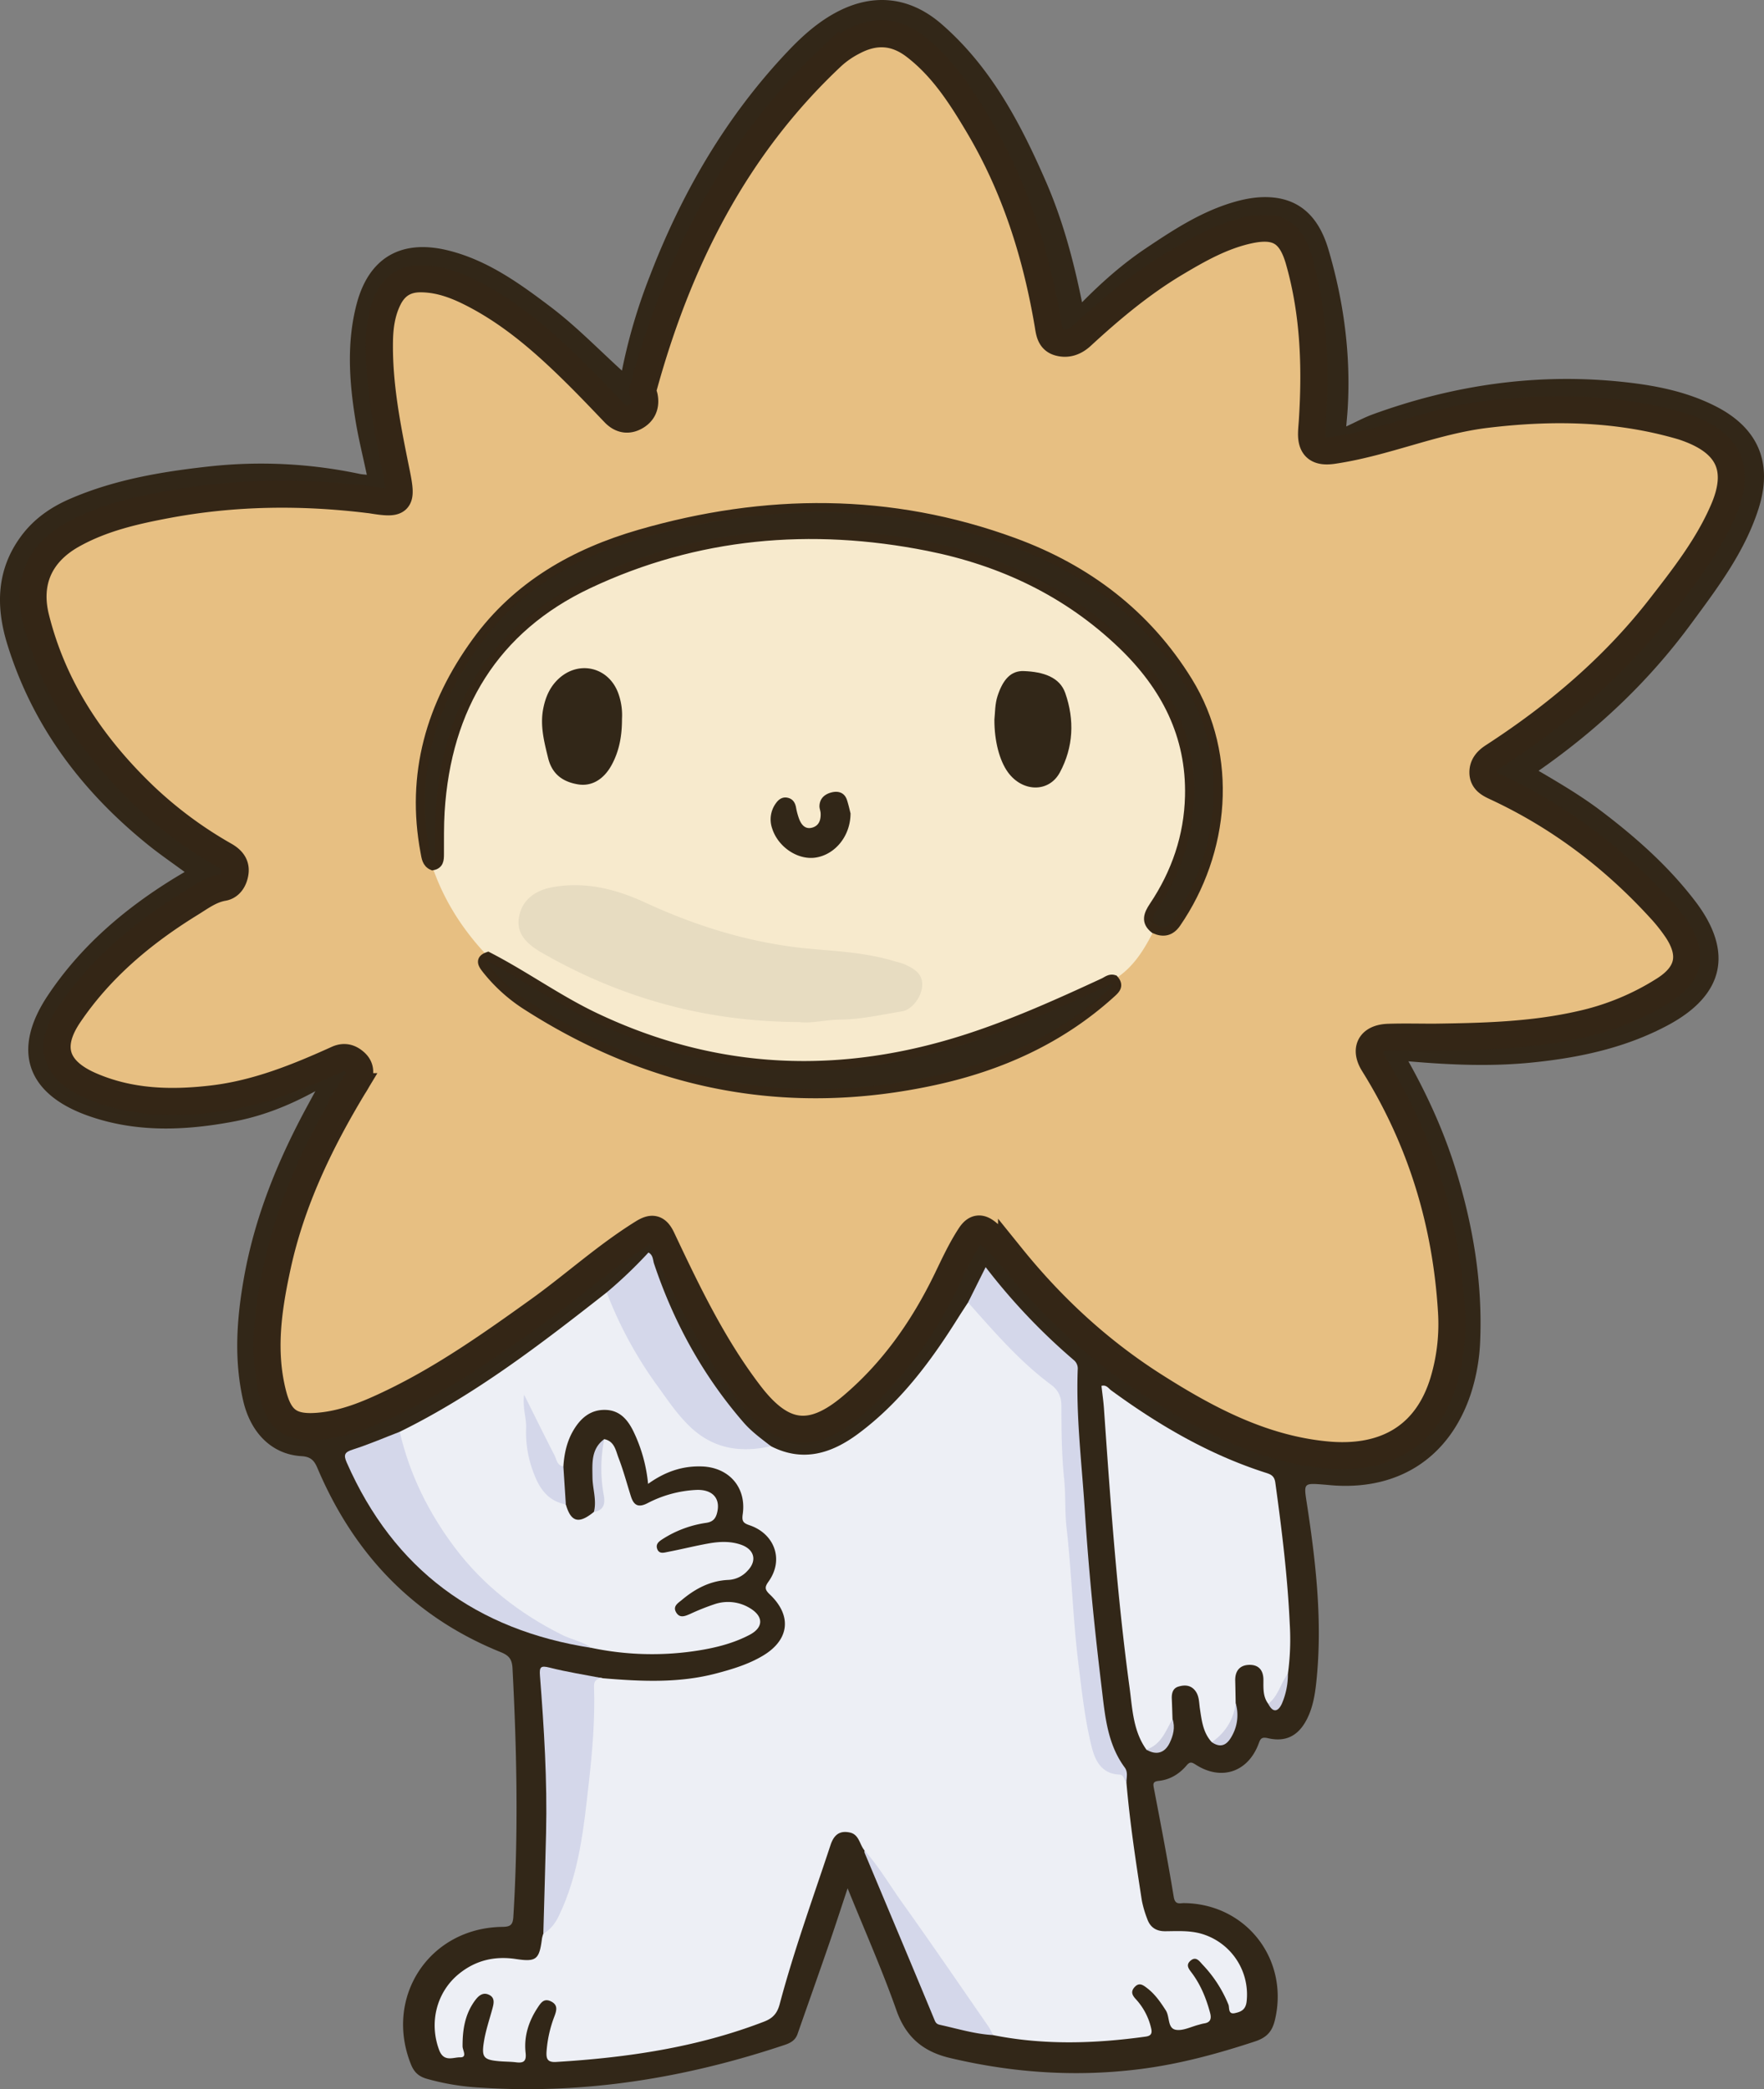 <svg id="Capa_21" data-name="Capa 21" xmlns="http://www.w3.org/2000/svg" viewBox="0 0 978.397 1158.519"><rect x="0" y="0" width="978.397" height="1158.519" fill="#808080" stroke="none"/><defs><style>.cls-1,.cls-10{fill:#322718;}.cls-2{fill:#e7bf82;stroke-width:15px;}.cls-10,.cls-2{stroke:#342616;stroke-miterlimit:10;}.cls-3{fill:#edeff5;}.cls-4{fill:#d4d7ea;}.cls-5{fill:#d0d3e5;}.cls-6{fill:#ced0e1;}.cls-7{fill:#cfd1e3;}.cls-8{fill:#d0d2e4;}.cls-9{fill:#f7eacd;}.cls-10{stroke-width:5px;}.cls-11{fill:#e7dcc1;}</style></defs><title>SOLSECUENCIA KUKU Like</title><path class="cls-1" d="M1037.89,732.113c11.293,20.247,20.16,40.174,26.579,61.125,9.284,30.302,14.451,61.21,13.261,93.004a108.374,108.374,0,0,1-5.201,30.198c-11.466,34.598-38.815,53.101-75.216,50.927-2.096-.125-4.186-.355-6.28-.517-11.478-.891-11.232-.927-9.427,10.81,5.04,32.773,8.72,65.635,5.18,98.871-.744,6.98-1.923,13.866-5.086,20.176-4.692,9.357-11.715,13.097-21.73,10.765-3.751-.873-4.201.521-5.188,3.137-5.925,15.711-20.727,20.655-34.888,11.521-2.214-1.428-3.235-1.69-5.009.407-4.042,4.777-9.195,7.956-15.504,8.612-3.54.368-3.075,1.916-2.559,4.604,3.816,19.877,7.628,39.76,10.91,59.728.76,4.623,3.344,3.421,5.844,3.451,34.241.403,58.136,31.035,50.345,64.531-1.448,6.225-4.115,9.865-11.185,12.191-20.432,6.722-41.021,12.33-62.335,15.139-36.008,4.746-71.616,2.379-106.918-6.025-14.753-3.512-24.305-11.489-29.555-26.376-7.946-22.534-17.676-44.439-27.081-67.682-3.639,10.93-6.87,20.945-10.306,30.889-5.762,16.676-11.659,33.305-17.488,49.957-1.201,3.431-3.853,4.913-7.146,6.014-54.908,18.366-111.104,27.544-169.101,23.652a133.927,133.927,0,0,1-29.584-4.94c-4.636-1.386-6.973-3.905-8.628-8.069-14.865-37.399,10.379-75.539,50.643-76.103,4.445-.062,5.918-.917,6.207-5.594,2.844-45.96,1.941-91.885-.468-137.824-.257-4.892-1.85-7.05-6.47-8.911-48.43-19.508-81.543-54.493-101.742-102.15-1.856-4.378-3.876-6.266-8.904-6.563-16.199-.956-28.193-12.755-32.321-31-5.137-22.706-3.534-45.357.509-68.033,6.037-33.857,18.843-65.171,35.16-95.209,1.182-2.176,2.358-4.356,4.405-8.14-15.338,8.39-29.981,13.973-45.516,16.884-27.171,5.091-54.288,6.121-80.787-3.348-33.839-12.091-42.161-36.31-22.277-66.297,17.942-27.058,42.072-47.863,69.564-64.874,1.979-1.224,3.989-2.397,6.53-3.92-6.843-5.047-13.609-9.672-19.974-14.793-36.835-29.635-64.347-65.952-78.4-111.537-6.466-20.973-6.023-41.452,7.737-59.992,6.996-9.427,16.26-15.91,26.936-20.542,24.667-10.704,50.807-15.104,77.28-18.017a264.06,264.06,0,0,1,83.511,4.137c1.091.229,2.219.28,3.953.488-2.191-10.399-4.664-20.23-6.28-30.199-3.49-21.531-4.978-43.219.658-64.578,6.822-25.853,24.956-36.116,51.051-29.56,21.544,5.413,39.148,18.087,56.469,31.186,13.939,10.541,26.117,23.094,39.607,35.389a308.616,308.616,0,0,1,15.317-52.057c17.828-46.559,42.479-89.006,76.977-125.315,8.031-8.452,16.771-16.224,27.273-21.684,20.321-10.566,40.42-8.137,57.715,6.886,27.323,23.735,43.679,54.776,57.82,87.195,9.25,21.205,15.294,43.465,20.089,67.09,11.171-11.318,22.627-21.403,35.361-29.939,14.906-9.993,29.886-19.803,47.264-25.173,6.97-2.154,14.052-3.538,21.327-3.166,18.475.944,27.955,12.917,32.682,28.882,8.517,28.764,12.5,58.238,10.709,88.329-.18,3.016-.483,6.024-.799,9.904,5.31-2.442,9.899-4.955,14.76-6.723,45.363-16.502,91.999-23.147,140.155-17.812,17.469,1.935,34.528,5.401,50.309,13.514,23.449,12.055,31.5,31.467,23.457,56.632-7.733,24.195-22.904,44.13-37.666,64.166-23.299,31.624-51.521,58.311-84.354,81.179,12.145,7.118,23.85,14.051,34.707,22.277,19.415,14.711,37.579,30.825,52.35,50.251,21.184,27.862,15.887,51.768-15.037,68.406-23.536,12.664-49.209,18.167-75.607,20.835C1084.109,735.051,1061.764,734.188,1037.89,732.113Z" transform="translate(-256.719 -143.586)"/><path class="cls-2" d="M1052.038,718.747c-8.402.004-16.808-.217-25.198.061-10.067.334-13.45,6.476-8.229,14.842,26.227,42.031,40.209,87.925,43.182,137.231a110.731,110.731,0,0,1-4.239,38.062c-9.362,31.842-33.399,44.389-64.893,41.451-35.577-3.319-66.26-19.528-95.771-38.307-30.398-19.343-56.502-43.467-79.104-71.461a95.482,95.482,0,0,0-13.362-13.324c-3.777-3.142-6.598-3.138-9.625,1.484-5.013,7.658-8.8,15.883-12.754,24.067-13.028,26.962-29.937,51.183-52.889,70.57-22.583,19.076-38.635,16.659-56.592-6.809-20.279-26.502-34.573-56.358-48.711-86.285-2.801-5.928-5.521-6.208-10.599-3.057-20.479,12.709-38.28,28.988-57.793,42.983-25.978,18.631-52.058,37.061-80.972,51.008-13.265,6.398-26.792,12.147-41.694,13.263-14.788,1.107-20.995-3.473-24.682-17.785-6.176-23.979-2.643-47.707,2.493-71.25,7.791-35.714,23.375-68.207,42.139-99.31a45.932,45.932,0,0,0,2.491-4.209c1.509-3.243,1.429-6.465-1.272-9.027-2.887-2.737-6.124-3.845-10.195-1.999-22.092,10.014-44.588,19.083-68.865,21.982-23.138,2.762-46.154,2.173-68.031-7.389-19.377-8.47-23.769-21.558-11.967-39.053,17.508-25.954,41.082-45.653,67.562-61.963,5.684-3.501,11.05-7.622,18.06-8.831,3.897-.672,6.021-4.322,6.567-8.281.634-4.601-2.12-7.369-5.789-9.477a228.497,228.497,0,0,1-44.35-32.8c-28.883-27.608-50.596-59.71-60.387-98.937-4.969-19.908,2.294-35.926,20.276-46.021,16.495-9.26,34.658-13.384,53.026-16.804,37.001-6.888,74.16-7.293,111.44-2.726.463.057.929.095,1.39.17,16.07,2.614,17.231,1.359,13.905-15.028-4.916-24.219-9.881-48.433-9.414-73.341.15-7.996,1.293-15.816,4.869-23.07,3.617-7.337,9.349-11.182,17.819-11.188,11.384-.009,21.442,4.195,31.132,9.35,21.23,11.294,38.994,27.115,55.929,43.918,6.957,6.903,13.716,14.006,20.493,21.088,3.311,3.459,7.141,4.506,11.376,2.315,4.415-2.284,6.2-6.154,5.299-11.121-.28-1.545-1.173-2.831-.669-4.673,19.297-70.549,50.991-134.037,105.18-184.678a53.285,53.285,0,0,1,11.523-7.851c11.778-6.219,23.047-5.775,33.989,2.614,15.386,11.796,25.517,27.647,35.204,43.932,20.29,34.111,32.037,71.227,38.653,110.127.723,4.251,1.013,8.755,5.841,10.201,4.767,1.427,9.063-.118,12.788-3.551,16.321-15.04,33.3-29.249,52.454-40.636,12.439-7.395,25.004-14.495,39.312-17.808,16.342-3.784,24.213.481,28.834,16.68,8.294,29.075,9.31,58.822,7.404,88.781-.148,2.328-.409,4.653-.453,6.983-.156,8.221,3.857,10.673,11.998,9.475,28.844-4.245,55.76-16.424,84.792-19.934,36.453-4.407,72.51-3.893,108.041,6.397,1.339.388,2.659.85,3.968,1.331,22.777,8.376,29.331,22.742,19.773,45.038-8.622,20.113-22.061,37.297-35.373,54.392-25.777,33.105-57.397,59.817-92.474,82.571-3.37,2.186-5.768,4.864-5.674,8.979.101,4.444,3.527,6.224,7.005,7.84,34.751,16.137,64.757,38.729,90.637,66.873a100.079,100.079,0,0,1,10.04,12.54c8.793,13.359,6.753,24.082-6.621,32.805a144.198,144.198,0,0,1-47.569,19.614C1106.133,717.766,1079.099,718.377,1052.038,718.747Z" transform="translate(-256.719 -143.586)"/><path class="cls-3" d="M570.561,977.835c2.822,9.861,7.187,11.021,15.57,4.139,3.297-2.284,3.914-5.498,3.212-9.187-1.267-6.652-.902-13.382-.905-20.092-.002-4.027.815-7.815,3.416-11.044,5.709,1.117,6.385,6.356,7.957,10.434,2.665,6.915,4.579,14.12,6.815,21.201,1.569,4.97,4.005,6.578,9.291,3.839a65.214,65.214,0,0,1,26.711-7.313c8.839-.467,13.593,4.247,11.994,11.938-.69,3.318-1.947,5.67-6.155,6.298a60.926,60.926,0,0,0-24.074,8.908c-2.075,1.329-4.104,2.727-3.183,5.478,1.044,3.117,3.867,2.13,5.981,1.725,7.541-1.444,15-3.33,22.556-4.679,5.992-1.07,12.1-1.356,17.991.709,7.532,2.64,9.018,8.987,3.461,14.592a15.244,15.244,0,0,1-10.477,4.924c-9.988.417-18.342,4.831-25.818,11.104-2.027,1.701-5.113,3.4-3.241,6.761,1.991,3.575,4.974,2.258,7.912.973a127.704,127.704,0,0,1,13.578-5.412,23.28,23.28,0,0,1,19.535,2.241c7.543,4.544,7.632,10.657-.197,14.782-8.707,4.588-18.278,7.038-27.896,8.607a163.498,163.498,0,0,1-59.791-1.372c-56.215-18.277-88.899-58.715-106.606-113.241-.707-2.178-1.72-4.46.232-6.588,41.801-20.506,78.403-48.735,114.792-77.281,3.071,1.139,3.603,4.145,4.64,6.638,9.21,22.142,22.418,41.785,37.376,60.367,10.545,13.099,23.8,19.794,40.888,17.807,2.745-.319,5.533-.968,8.19.462,17.666,9.047,33.527,4.094,48.233-6.789,23.246-17.204,40.249-39.924,55.434-64.159,1.847-2.947,3.773-5.845,5.663-8.765,6.077,1.659,9.207,6.96,12.817,11.235a243.98,243.98,0,0,0,33.736,32.399c4.972,4.006,6.939,8.725,7.156,15.063,1.046,30.479,2.902,60.914,5.167,91.334,1.851,24.867,3.783,49.706,7.341,74.395a161.965,161.965,0,0,0,4.412,21.927c1.896,6.558,5.403,12.03,12.677,13.559,3.581.753,4.03,3.303,4.519,6.078,1.871,22.035,5.185,43.884,8.58,65.719a59.768,59.768,0,0,0,2.934,10.024c1.624,4.728,4.926,6.99,10.066,6.95,6.5-.051,13.01-.469,19.461,1.238a35.08,35.08,0,0,1,25.655,37.606c-.489,4.739-3.172,5.869-6.597,6.581-3.822.794-2.845-3.067-3.497-4.72a70.484,70.484,0,0,0-14.324-22.154c-1.804-1.944-3.697-4.957-6.863-2.081-2.655,2.412-.662,4.597.892,6.681,4.946,6.633,7.977,14.136,10.107,22.073.886,3.303.249,5.431-3.482,5.925a25.463,25.463,0,0,0-2.702.694c-4.291,1.061-8.831,3.513-12.811,2.808-4.699-.832-3.272-7.2-5.554-10.751-2.929-4.556-5.916-8.905-10.227-12.237-2.281-1.763-4.534-3.618-7.206-.546-2.262,2.6-.998,4.621.911,6.665a35.386,35.386,0,0,1,8.349,15.887c.748,2.953.031,4.342-3.018,4.765-28.295,3.927-56.553,4.807-84.748-.857-9.355-9.829-16.069-21.613-23.901-32.556-13.278-18.55-25.972-37.516-39.274-56.053-3.138-4.373-5.075-9.407-8.074-13.839-2.711-3.286-2.909-8.769-8.067-9.87-5.736-1.224-8.854,1.321-10.729,6.992-9.684,29.302-20.25,58.325-28.184,88.175-1.346,5.064-3.766,7.809-8.599,9.675-37.159,14.342-75.949,19.992-115.416,22.391-4.769.29-5.528-1.757-5.304-5.654a67.975,67.975,0,0,1,4.402-19.713c1.226-3.32,2.04-6.336-2.035-8.265-3.818-1.808-5.502.82-7.233,3.432-5.06,7.632-7.754,16.009-6.737,25.141.522,4.683-1.111,5.769-5.273,5.251-3.003-.374-6.056-.325-9.076-.584-8.962-.767-10.23-2.051-8.718-11.196,1.017-6.151,3.081-12.131,4.707-18.179.759-2.824,1.369-5.803-1.786-7.407-3.27-1.662-5.718.168-7.701,2.796-5.781,7.661-7.174,16.456-7.119,25.773.012,2.026,2.738,6.116-1.283,6.031-3.84-.082-9.095,2.856-11.68-3.99-5.681-15.043-1.619-32.117,11.001-42.338,9.255-7.495,19.82-9.954,31.489-8.189,11.327,1.714,13.043.352,14.522-11.375a18.134,18.134,0,0,1,.75-2.67c15.564-21.299,18.278-46.596,21.773-71.507a449.031,449.031,0,0,0,4.431-62.748c-.003-4.059-.394-9.256,6.618-7.409,21.16,1.774,42.292,2.844,63.144-2.668,8.993-2.377,17.906-5.066,25.926-9.883,14.608-8.775,16.141-22.119,3.727-33.903-2.795-2.653-2.943-4.03-.747-7.091,8.78-12.239,3.284-26.6-10.457-31.269-3.519-1.196-4.402-2.191-3.828-6.144,2.154-14.832-7.591-25.913-22.547-26.473-10.854-.406-20.552,2.913-29.945,9.668a85.136,85.136,0,0,0-8.009-28.869c-3.174-6.585-7.557-11.936-15.615-12.155-8.082-.22-13.493,4.3-17.484,10.814-3.85,6.285-5.396,13.271-5.869,20.544-3.221,1.699-4.218-1.078-5.203-2.927-5.463-10.257-10.49-20.734-14.582-29.032,2.088,4.789.58,12.314,1.456,19.613C552.57,958.64,557.531,970.507,570.561,977.835Z" transform="translate(-256.719 -143.586)"/><path class="cls-3" d="M892.582,1113.824c-7.425-10.332-7.767-22.705-9.372-34.529-6.965-51.318-10.583-102.958-14.182-154.594-.291-4.174-.906-8.326-1.382-12.588,2.747-.772,3.884,1.376,5.383,2.473,26.477,19.375,54.547,35.752,85.99,45.776,2.852.909,4.564,1.853,5.059,5.445,3.593,26.112,6.827,52.247,8.014,78.603a140.577,140.577,0,0,1-1.027,27.23c-1.439,4.601-2.772,9.266-5.677,13.214-1.286,1.748-2.213,4.258-5.23,3.555-3.022-3.987-2.678-8.698-2.686-13.264-.009-5.453-2.731-8.484-7.97-8.329-5.229.154-7.814,3.467-7.672,8.776.111,4.164.171,8.33.253,12.495.994,9.787-5.17,19.855-13.233,21.617-4.863-5.233-5.587-11.915-6.6-18.537-.552-3.605-.299-7.491-3.007-10.499-2.546-2.829-5.881-2.732-8.983-1.786-3.074.937-3.745,3.778-3.608,6.787.169,3.703.268,7.408.397,11.113-.777,5.858-3.052,10.952-7.7,14.775C897.406,1113.152,895.417,1114.806,892.582,1113.824Z" transform="translate(-256.719 -143.586)"/><path class="cls-4" d="M881.47,1131.832c-1.552-1.182-1.076-4.042-4.056-4.194-9.748-.499-13.307-7.695-15.258-15.581-3.727-15.069-5.39-30.486-7.297-45.897-3.104-25.083-3.72-50.346-6.584-75.433-1.024-8.971-.411-18.052-1.344-27.124-1.375-13.376-1.495-26.914-1.504-40.383-.004-5.305-1.867-8.895-5.836-11.833-17.514-12.965-31.553-29.434-45.946-45.547l9.762-19.583a341.015,341.015,0,0,0,48.787,51.453,6.126,6.126,0,0,1,2.274,5.444c-.968,26.155,2.279,52.112,3.945,78.138,2.098,32.775,5.374,65.453,9.319,98.054,1.868,15.438,3.056,31.168,12.812,44.379C882.385,1126.22,881.594,1129.079,881.47,1131.832Z" transform="translate(-256.719 -143.586)"/><path class="cls-4" d="M478.429,937.561c5.465,23.659,16.062,44.988,30.557,64.242,15.74,20.908,35.988,36.612,59.37,48.323,5.372,2.691,11.466,3.714,16.447,7.264-63.758-9.856-109.62-43.292-135.794-102.837-1.905-4.334-1.061-5.721,3.406-7.15C461.234,944.582,469.774,940.892,478.429,937.561Z" transform="translate(-256.719 -143.586)"/><path class="cls-4" d="M684.314,945.554c-16.349,3.711-31.383,1.645-44.154-10.149-7.382-6.817-12.925-15.175-18.737-23.234A223.84,223.84,0,0,1,593.221,860.28,254.898,254.898,0,0,0,616.38,838.153c2.66,1.433,2.415,4.12,3.101,6.166,10.905,32.54,27.097,62.054,49.635,88.044C673.588,937.522,679.015,941.428,684.314,945.554Z" transform="translate(-256.719 -143.586)"/><path class="cls-4" d="M590.897,1074.215c-2.803.224-4.823.957-4.701,4.531.609,17.862-.883,35.65-2.874,53.355-2.84,25.245-5.361,50.631-16.692,73.999-1.974,4.072-4.565,7.514-8.554,9.778.511-18.598,1.077-37.194,1.519-55.794.692-29.114-1.125-58.144-3.385-87.141-.389-4.994.352-5.869,5.395-4.593C571.246,1070.791,581.12,1072.312,590.897,1074.215Z" transform="translate(-256.719 -143.586)"/><path class="cls-4" d="M736.147,1169.652c8.039,8.983,14.104,19.409,21.078,29.16,16.288,22.777,32.07,45.917,48.016,68.939a32.425,32.425,0,0,1,2.156,4.349c-9.794-.558-19.15-3.401-28.644-5.518-1.5-.334-2.723-.489-3.566-2.527-12.857-31.056-25.917-62.028-38.911-93.028A4.66,4.66,0,0,1,736.147,1169.652Z" transform="translate(-256.719 -143.586)"/><path class="cls-4" d="M570.561,977.835c-9.678-1.704-14.595-8.723-17.681-16.972a62.419,62.419,0,0,1-4.357-25.214c.31-5.651-2.067-10.977-1.123-18.674,6.135,12.285,11.39,23.003,16.86,33.61,1.194,2.316,1.392,5.664,4.934,6.2Q569.877,967.31,570.561,977.835Z" transform="translate(-256.719 -143.586)"/><path class="cls-5" d="M591.855,941.65a82.756,82.756,0,0,0-.276,30.984c.841,4.424.293,8.522-5.447,9.339,1.643-6.487-.747-12.801-.801-19.201C585.265,955.111,584.455,947.068,591.855,941.65Z" transform="translate(-256.719 -143.586)"/><path class="cls-6" d="M892.582,1113.824c8.188-2.823,10.762-10.412,14.465-17.042,1.593,4.704.414,9.194-1.603,13.355C902.675,1115.848,897.916,1117.035,892.582,1113.824Z" transform="translate(-256.719 -143.586)"/><path class="cls-7" d="M928.849,1109.704c7.51-5.308,12.072-12.421,13.233-21.617a23.282,23.282,0,0,1-1.447,16.946C938.34,1109.706,935.047,1113.923,928.849,1109.704Z" transform="translate(-256.719 -143.586)"/><path class="cls-8" d="M960.157,1088.41c5.603-4.31,6.863-11.445,10.907-16.769a41.388,41.388,0,0,1-3.336,16.645C965.641,1092.846,962.767,1093.571,960.157,1088.41Z" transform="translate(-256.719 -143.586)"/><path class="cls-9" d="M897.102,658.786c-5.476,10.941-11.597,21.364-22.464,27.976-1.657,2.481-4.339,3.515-6.878,4.606-29.766,12.796-59.097,26.746-90.6,35.026-72.831,19.142-142.318,10.987-208.243-25.752-12.02-6.699-23.525-14.265-35.367-21.268-2.354-1.392-5.138-2.419-6.162-5.387-13.403-14.023-23.812-29.928-30.334-48.273a13.974,13.974,0,0,1-.406-2.031c2.115-4.321,2.419-8.927,2.256-13.638-.577-16.622.214-33.137,4.747-49.248,13.065-46.438,41.443-79.796,85.878-98.812,32.699-13.993,67.127-20.273,102.59-22.746,39.255-2.737,77.313,2.032,114.183,15.149,35.358,12.579,66.305,32.22,89.396,62.44,28.877,37.792,30.575,86.244,4.879,126.425C897.434,648.168,894.796,652.826,897.102,658.786Z" transform="translate(-256.719 -143.586)"/><path class="cls-10" d="M897.102,658.786c-5.205-4.062-3.543-8.141-.474-12.724,12.329-18.413,19.304-38.733,19.848-60.918.831-33.858-13.42-61.198-37.397-84.162-30.355-29.073-66.809-46.263-107.615-54.38-64.905-12.91-128.472-7.395-188.353,20.843-52.252,24.641-78.677,68.538-82.267,126.091-.493,7.902-.346,15.847-.379,23.773-.013,2.973-.119,5.696-3.816,6.373-3.382-1.412-3.644-4.663-4.189-7.556-8.13-43.193,3.162-81.829,28.504-116.701,22.617-31.122,54.285-49.161,90.615-59.669,69.586-20.125,138.983-20.507,207.403,4.551,40.481,14.826,73.67,39.821,96.651,77.071,25.746,41.732,20.587,94.809-6.413,134.111C906.013,660.159,902.033,660.965,897.102,658.786Z" transform="translate(-256.719 -143.586)"/><path class="cls-10" d="M527.389,673.987c20.268,10.409,38.753,23.877,59.42,33.697,67.603,32.125,136.697,34.576,207.249,11.559,25.674-8.376,50.262-19.465,74.739-30.79,1.842-.852,3.508-2.465,5.84-1.692,3.098,3.558.752,5.544-1.906,7.946-27.87,25.18-60.964,40.061-97.167,47.998-81.122,17.785-156.628,3.386-226.458-41.3a90.683,90.683,0,0,1-22.74-20.498C524.32,678.294,522.663,675.643,527.389,673.987Z" transform="translate(-256.719 -143.586)"/><path class="cls-11" d="M700.024,710.344c-51.902-.154-98.582-13.248-142.053-38.021-7.679-4.376-15.165-10.063-13.412-20.098,1.743-9.978,9.385-15.099,19.194-16.775,17.92-3.062,34.723,1.202,50.771,8.611,29.559,13.646,60.202,22.958,92.777,25.772,15.435,1.333,30.99,2.279,45.956,6.919a39.323,39.323,0,0,1,5.333,1.616c4.903,2.337,9.773,4.875,9.64,11.44-.125,6.212-5.421,13.676-11.21,14.609-11.417,1.84-22.728,4.478-34.412,4.585C714.497,709.077,706.476,711.288,700.024,710.344Z" transform="translate(-256.719 -143.586)"/><path class="cls-1" d="M601.701,542.154c.032,9.53-1.526,17.948-5.765,25.698-4.363,7.975-11.098,11.974-18.703,10.681-8.39-1.427-14.303-5.611-16.517-14.642-2.227-9.082-4.531-17.978-2.676-27.426,1.103-5.617,3.137-10.726,7.019-14.973,11.457-12.534,29.849-8.534,34.95,7.616A35.384,35.384,0,0,1,601.701,542.154Z" transform="translate(-256.719 -143.586)"/><path class="cls-1" d="M808.26,542.642c.415-4.008.282-8.655,1.77-13.185,3.006-9.152,7.443-13.986,14.481-13.737,11.018.39,20.005,3.455,23.053,12.19,5.218,14.957,4.528,29.966-2.955,43.95-6.096,11.393-20.778,11.058-28.838-.021C811.088,565.402,808.213,554.466,808.26,542.642Z" transform="translate(-256.719 -143.586)"/><path class="cls-1" d="M728.46,594.621c.001,12.61-8.597,22.892-19.356,24.523-9.878,1.497-20.816-5.835-24.087-16.092a15.19,15.19,0,0,1,1.976-13.934c1.493-2.148,3.575-3.757,6.447-3.183,2.821.564,4.229,2.519,4.778,5.304a37.227,37.227,0,0,0,1.804,6.671c1.303,3.248,3.514,5.784,7.417,4.556,3.63-1.142,4.589-4.319,4.445-7.812-.057-1.378-.693-2.75-.649-4.112.142-4.391,3.134-6.686,6.871-7.579,3.642-.87,7.048.15,8.387,4.259C727.418,590.067,728.039,593.01,728.46,594.621Z" transform="translate(-256.719 -143.586)"/></svg>
